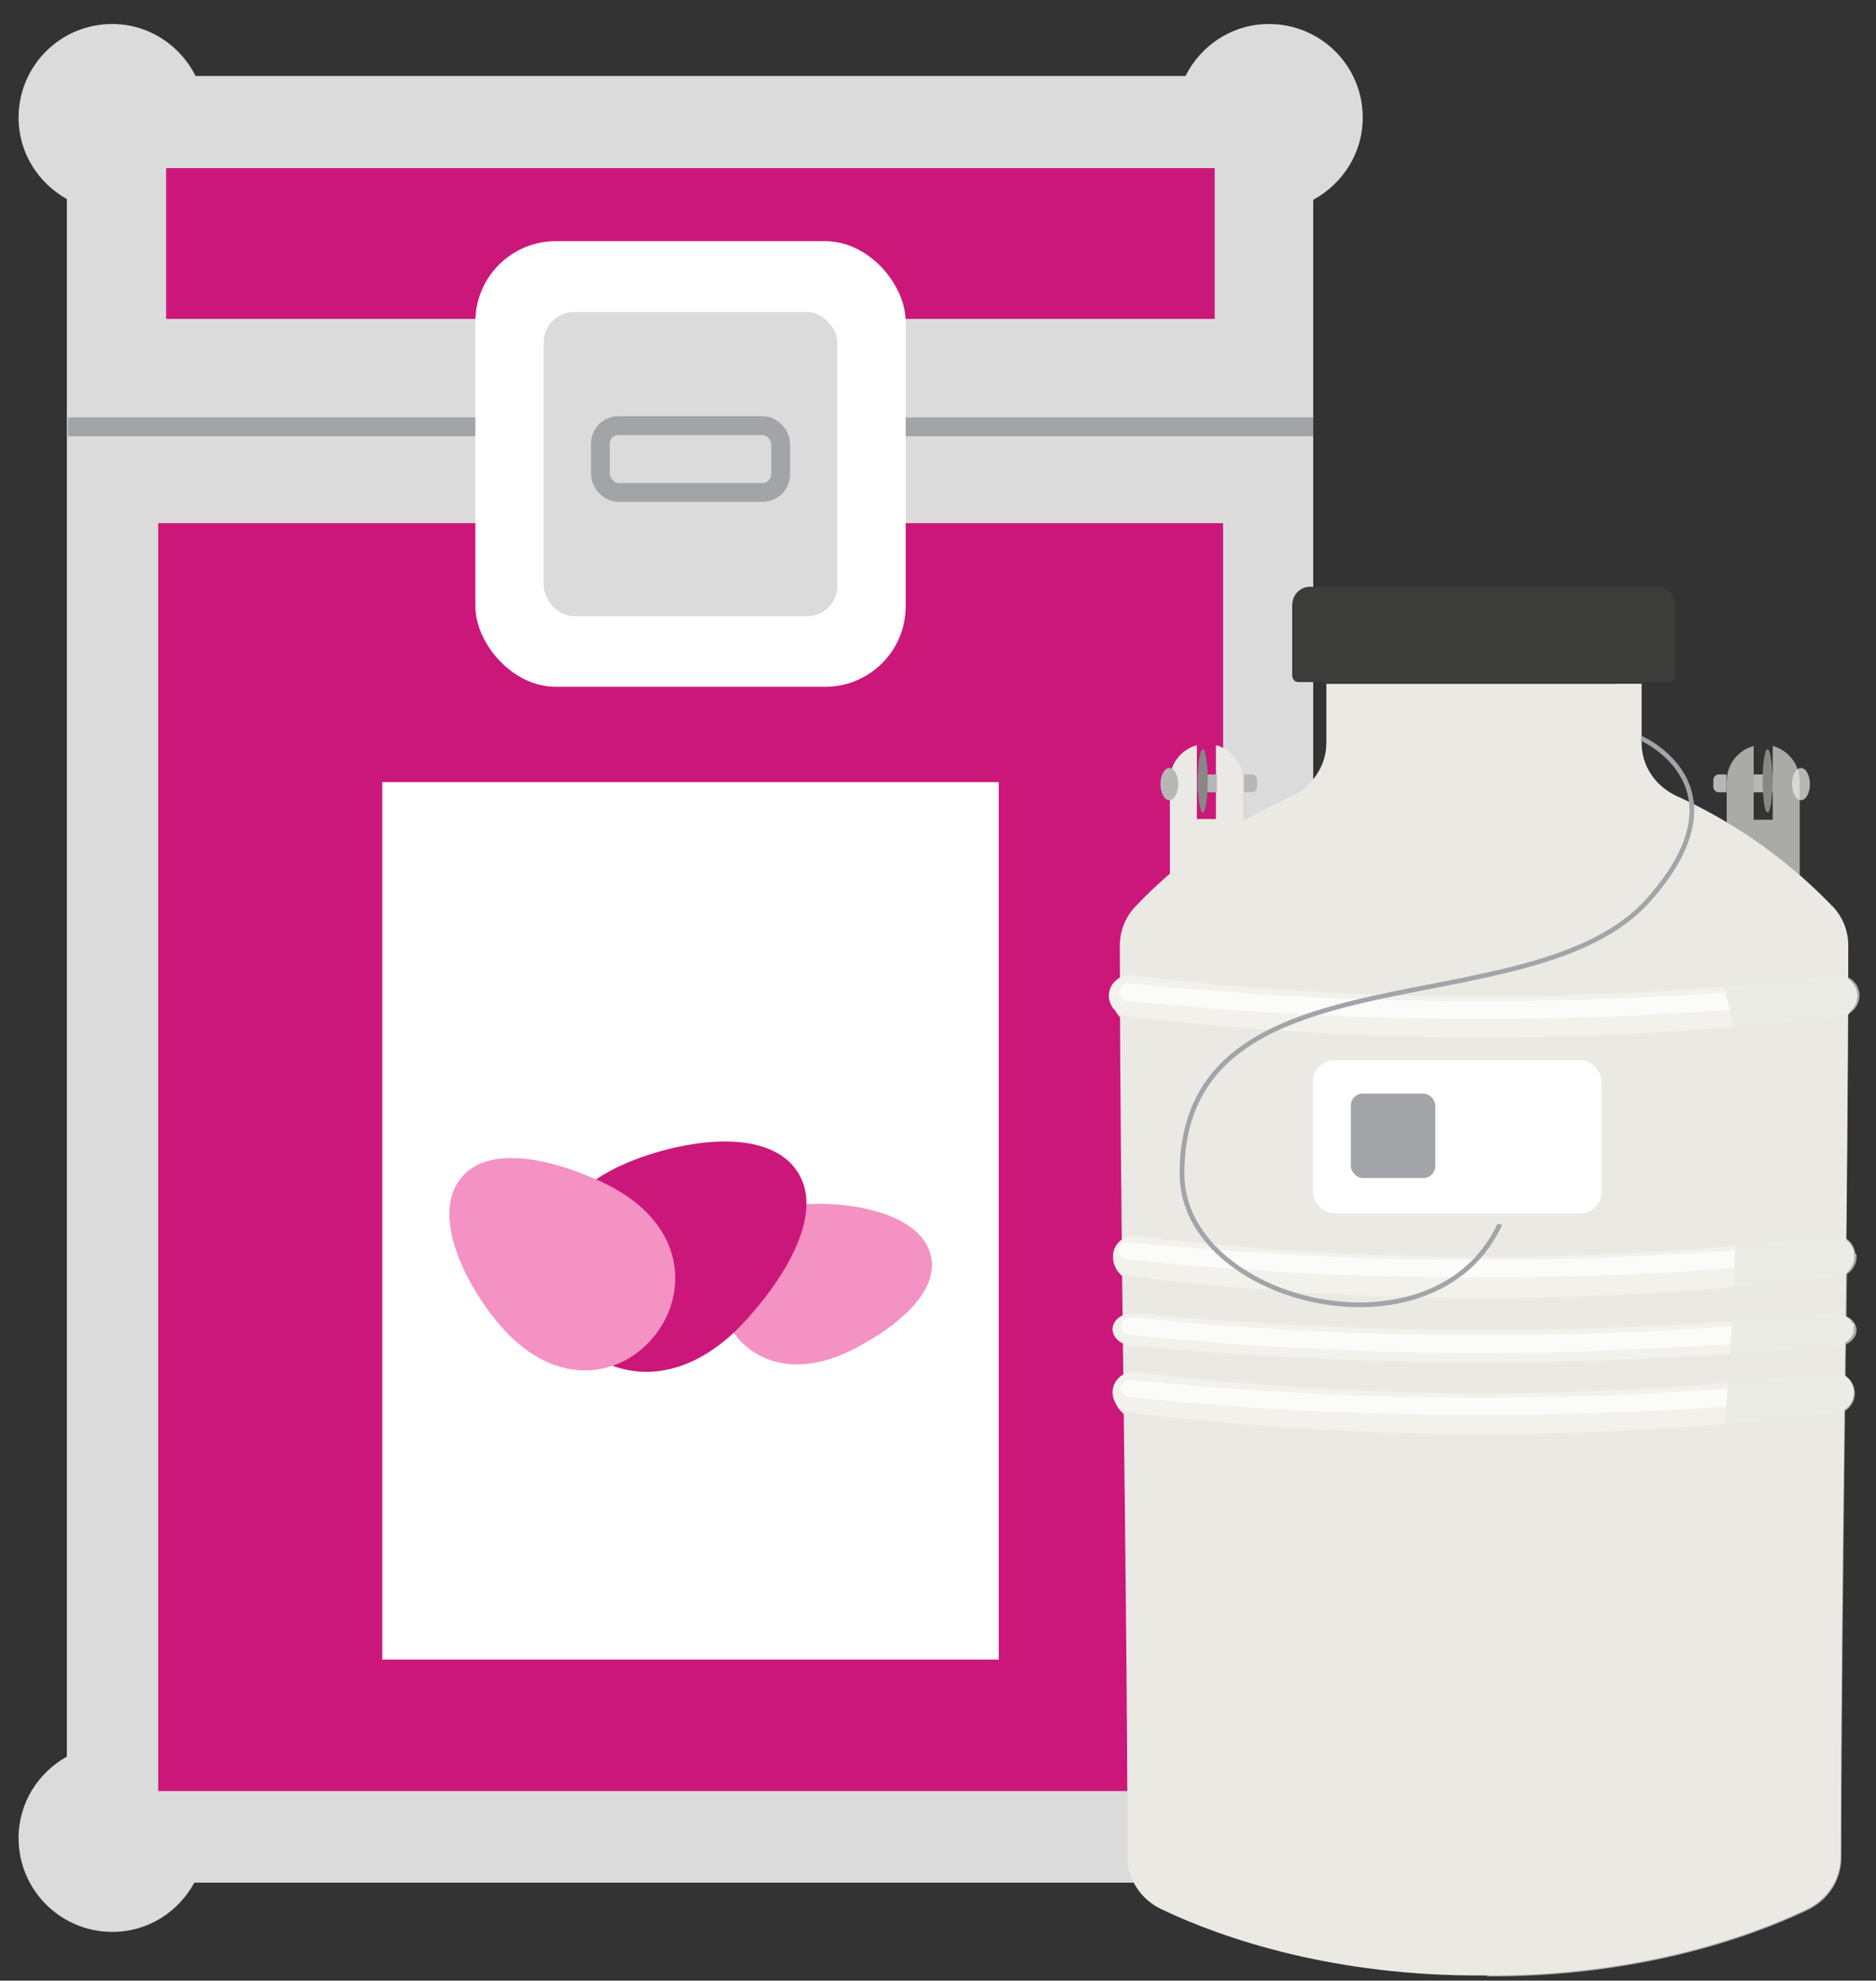<svg xmlns="http://www.w3.org/2000/svg" viewBox="0 0 75.77 80"><rect x="0" y="0" width="75.77" height="80" fill="#333333" stroke="none"/><g style="isolation: isolate;"><g id="Capa_1" data-name="Capa 1"><g><g><g><g><path d="M53.04,70.93V8.07c1.18-.64,2-1.88,2-3.32,0-2.09-1.69-3.78-3.79-3.78-1.48,0-2.75.86-3.37,2.1H7.9c-.62-1.24-1.89-2.1-3.37-2.1C2.44.97.75,2.66.75,4.75c0,1.42.79,2.64,1.95,3.29v62.91c-1.16.65-1.95,1.87-1.95,3.29,0,2.09,1.69,3.79,3.79,3.79,1.44,0,2.67-.81,3.31-1.99h40.09c.64,1.18,1.88,1.99,3.31,1.99,2.09,0,3.79-1.69,3.79-3.79,0-1.44-.81-2.68-2-3.32Z" style="fill: #dbdbdb;"></path><rect x="6.39" y="21.13" width="43.01" height="51.21" style="fill: #cb177a;"></rect><rect x="6.71" y="6.79" width="42.35" height="6.09" style="fill: #cb177a;"></rect><line x1="2.74" y1="17.24" x2="53.04" y2="17.24" style="fill: none; stroke: #a2a4a7; stroke-miterlimit: 10; stroke-width: .76px;"></line><rect x="15.44" y="31.59" width="24.9" height="35.44" style="fill: #fff;"></rect><rect x="19.2" y="9.74" width="17.38" height="18" rx="3.25" ry="3.25" style="fill: #fff;"></rect><rect x="21.96" y="12.6" width="11.86" height="12.29" rx="1.23" ry="1.23" style="fill: #dbdbdb;"></rect></g><rect x="24.25" y="17.19" width="7.28" height="2.7" rx=".73" ry=".73" style="fill: none; stroke: #a2a4a7; stroke-miterlimit: 10; stroke-width: .76px;"></rect></g><g><path d="M32.14,48.68c-5.59.79-3.12,8.99,2.69,5.62,1.15-.62,3.16-2.04,2.76-3.61-.47-1.85-3.79-2.24-5.44-2.01" style="fill: #f492c3; fill-rule: evenodd;"></path><path d="M24.61,47.31c-6.45,3.53.32,12.39,5.86,5.62,1.11-1.28,2.91-3.93,1.7-5.66-1.42-2.03-5.65-1-7.56.04" style="fill: #cc177a; fill-rule: evenodd;"></path><path d="M20.65,54.01c4.72,4.52,10.41-3.6,3.19-6.47-1.38-.6-4.11-1.41-5.25.08-1.34,1.75.67,5.05,2.06,6.39" style="fill: #f492c3; fill-rule: evenodd;"></path></g></g><g><path d="M74,36.6c-.86-.9-1.99-1.91-3.45-2.88-.99-.65-1.95-1.16-2.82-1.56-.88-.4-1.43-1.23-1.43-2.15v-2.39h-12.73v2.39c0,.92-.56,1.75-1.43,2.15-.87.4-1.83.91-2.82,1.56-1.46.96-2.59,1.98-3.45,2.88-.42.44-.64,1-.64,1.59.01,12.1.29,24.7.31,36.81,0,.9.53,1.72,1.38,2.12,2.54,1.21,7.02,2.71,13.02,2.67,6,.04,10.47-1.46,13.02-2.67.85-.4,1.38-1.22,1.38-2.12.02-12.11.3-24.71.31-36.81,0-.59-.22-1.15-.64-1.59Z" style="fill: #eae9e4;"></path><path d="M44.96,50.84c0,.08.03.36.26.6.21.23.46.28.54.29,3.6.58,8.35,1,13.1.98,6.14-.03,10.75-.25,15.26-.98.1-.03.32-.13.51-.35.21-.25.25-.52.26-.62-4.65.58-9.94.98-15.76.96-5.18-.02-9.93-.37-14.17-.87Z" style="fill: #eae9e4; mix-blend-mode: multiply;"></path><path d="M44.96,40.47c0,.08.03.36.26.6.21.23.46.28.54.29,3.6.58,8.35,1,13.1.98,6.14-.03,10.75-.25,15.26-.98.1-.03.32-.13.51-.35.21-.25.25-.52.26-.62-4.65.58-9.94.98-15.76.96-5.18-.02-9.93-.37-14.17-.87Z" style="fill: #eae9e4; mix-blend-mode: multiply;"></path><path d="M44.96,53.54c0,.08.03.36.26.6.21.23.46.28.54.29,3.6.58,8.35,1,13.1.98,6.14-.03,10.75-.25,15.26-.98.1-.03.32-.13.51-.35.21-.25.25-.52.26-.62-4.65.58-9.94.98-15.76.96-5.18-.02-9.93-.37-14.17-.87Z" style="fill: #eae9e4; mix-blend-mode: multiply;"></path><path d="M45,56.39c0,.08.03.36.26.6.21.23.46.28.54.29,3.6.58,8.35,1,13.1.98,6.14-.03,11.52-.25,15.2-1.09.1-.03.38-.2.53-.43.18-.27.23-.37.24-.47-4.65.58-9.88,1.01-15.7.99-5.18-.02-9.93-.37-14.17-.87Z" style="fill: #eae9e4; mix-blend-mode: multiply;"></path><path d="M74.15,57.06c-9.45,1.15-19.04,1.15-28.49,0-.45-.05-.77-.47-.72-.92.06-.45.47-.77.91-.72,9.33,1.13,18.78,1.13,28.11,0,.45-.05.86.27.91.72.06.45-.27.87-.72.92Z" style="fill: #f2f1eb;"></path><path d="M74.17,51.56c-9.45,1.15-19.04,1.15-28.49,0-.45-.05-.77-.47-.72-.92.06-.45.47-.77.91-.72,9.33,1.13,18.78,1.13,28.11,0,.45-.05.86.27.91.72.06.45-.27.87-.72.92Z" style="fill: #f2f1eb;"></path><path d="M74.15,54.34c-9.47.91-19.02.91-28.49,0-.45-.04-.77-.37-.72-.73.06-.36.47-.61.91-.57,9.34.9,18.77.9,28.11,0,.45-.04.86.21.91.57s-.27.69-.72.73Z" style="fill: #f2f1eb;"></path><path d="M66.95,23.7h-14.05c-.39,0-.71.33-.71.75v2.84c0,.14.11.26.24.26h14.99c.13,0,.24-.11.24-.26v-2.84c0-.41-.32-.75-.71-.75Z" style="fill: #3c3c3b;"></path><path d="M74.29,41.04c-9.54,1.15-19.22,1.15-28.77,0-.46-.05-.78-.47-.73-.92.06-.45.47-.77.92-.72,9.42,1.13,18.96,1.13,28.38,0,.45-.05.86.27.92.72.06.45-.27.87-.73.92Z" style="fill: #f2f1eb;"></path><path d="M49.11,30.1v2.98h-.77v-2.98c-.63.17-1.09.74-1.09,1.43v4.01h2.96v-4.01c0-.68-.46-1.26-1.09-1.43Z" style="fill: #eae9e4;"></path><g><ellipse cx="72.74" cy="31.67" rx=".36" ry=".65" style="fill: #b7b7b7;"></ellipse><g><path d="M69.73,31.28h-.31c-.12,0-.22.1-.22.22v.28c0,.12.1.22.22.22h.31v-.72Z" style="fill: #b7b7b7;"></path><rect x="70.83" y="31.28" width=".77" height=".72" style="fill: #b7b7b7;"></rect></g><ellipse cx="71.39" cy="31.54" rx=".2" ry="1.28" style="fill: #878787;"></ellipse></g><g><ellipse cx="47.23" cy="31.67" rx=".36" ry=".65" style="fill: #b7b7b7;"></ellipse><g><path d="M50.24,31.28h.31c.12,0,.22.1.22.22v.28c0,.12-.1.22-.22.22h-.31v-.72Z" style="fill: #b7b7b7;"></path><rect x="48.38" y="31.28" width=".77" height=".72" style="fill: #b7b7b7;"></rect></g><ellipse cx="48.58" cy="31.54" rx=".2" ry="1.28" style="fill: #878787;"></ellipse></g><path d="M74.93,50.61c-.03-.25-.17-.46-.37-.59.03-3.03.06-6.06.07-9.06.31-.15.51-.49.47-.85-.04-.29-.22-.52-.46-.64,0-.43,0-.86,0-1.28,0-.59-.22-1.15-.64-1.59-.38-.4-.82-.82-1.31-1.25v-3.79c0-.68-.46-1.26-1.09-1.43v2.98h-.77v-2.98c-.63.17-1.09.74-1.09,1.43v1.65c-.7-.42-1.38-.76-2.01-1.05-.88-.4-1.43-1.23-1.43-2.15v-2.39h-1.04c.03,2.57.33,5.09,1.76,7.31.55.85,1.12,1.69,1.61,2.58h0s.03.05.04.07c.09.17.18.34.27.52.15.3.28.61.39.93.14.35.27.73.38,1.14.55,1.91.56,3.59.48,4.75,0,0,0,.02,0,.03.02,1.09,0,2.18-.04,3.27-.02.7-.03,1.41-.06,2.12-.1,2.73-.26,5.36-.47,7.88,0,.08,0,.16,0,.24-.09,2.69-.11,5.37-.27,8.06-.08,1.31-.19,2.62-.36,3.93-.15,1.1-.29,2.21-.7,3.25-.64,1.64-1.82,2.87-3.3,3.78-1.54.95-3.26,1.72-4.98,2.35,5.98.03,10.44-1.47,12.98-2.67.85-.4,1.38-1.22,1.38-2.12.01-5.94.08-12,.15-18.05.27-.17.43-.48.39-.81-.03-.25-.17-.46-.37-.59,0-.43.01-.86.02-1.29.28-.13.46-.38.42-.65-.03-.21-.19-.39-.4-.48,0-.57.01-1.14.02-1.71.26-.17.43-.48.38-.8Z" style="fill: #eae9e4; mix-blend-mode: multiply; opacity: .65;"></path><path d="M69.76,56.09c-8.01.58-16.03.46-24.04-.36-.22-.05-.43.1-.45.31-.02.2.15.4.38.4,8.02.82,16.05.94,24.07.37.02-.24.04-.48.05-.72Z" style="fill: #fff; opacity: .68;"></path><path d="M69.93,53.56c-8.07.59-16.14.47-24.2-.35-.22-.05-.43.1-.45.31-.02.2.15.4.38.4,8.07.83,16.16.95,24.24.36.01-.24.03-.48.04-.72Z" style="fill: #fff; opacity: .68;"></path><path d="M70.07,50.5c-8.14.61-16.29.5-24.43-.33-.22-.05-.43.1-.45.31-.02.2.15.4.38.4,8.15.83,16.32.95,24.48.34,0-.24.02-.48.03-.72Z" style="fill: #fff; opacity: .68;"></path><path d="M69.7,40.15s-.01-.04-.02-.07c-8.01.58-16.03.46-24.04-.36-.22-.05-.43.1-.45.31-.02.2.15.4.38.4,8.1.83,16.2.95,24.3.36-.05-.21-.1-.42-.16-.64Z" style="fill: #fff; opacity: .68;"></path><path d="M66.29,29.82s4.38,1.91.31,6.51c-4.7,5.33-18.86,1.64-18.86,11.08,0,5.21,10.21,7.76,12.84,2.03" style="fill: none; stroke: #a2a4a7; stroke-miterlimit: 10; stroke-width: .19px;"></path><g><rect x="53.03" y="42.93" width="12.06" height="6.51" rx=".9" ry=".9" style="fill: #eae9e4; mix-blend-mode: multiply;"></rect><g><rect x="53.03" y="42.82" width="11.66" height="6.19" rx=".87" ry=".87" style="fill: #fff;"></rect><rect x="54.56" y="44.17" width="3.41" height="3.41" rx=".48" ry=".48" style="fill: #a2a4a7;"></rect></g></g></g></g></g></g></svg>